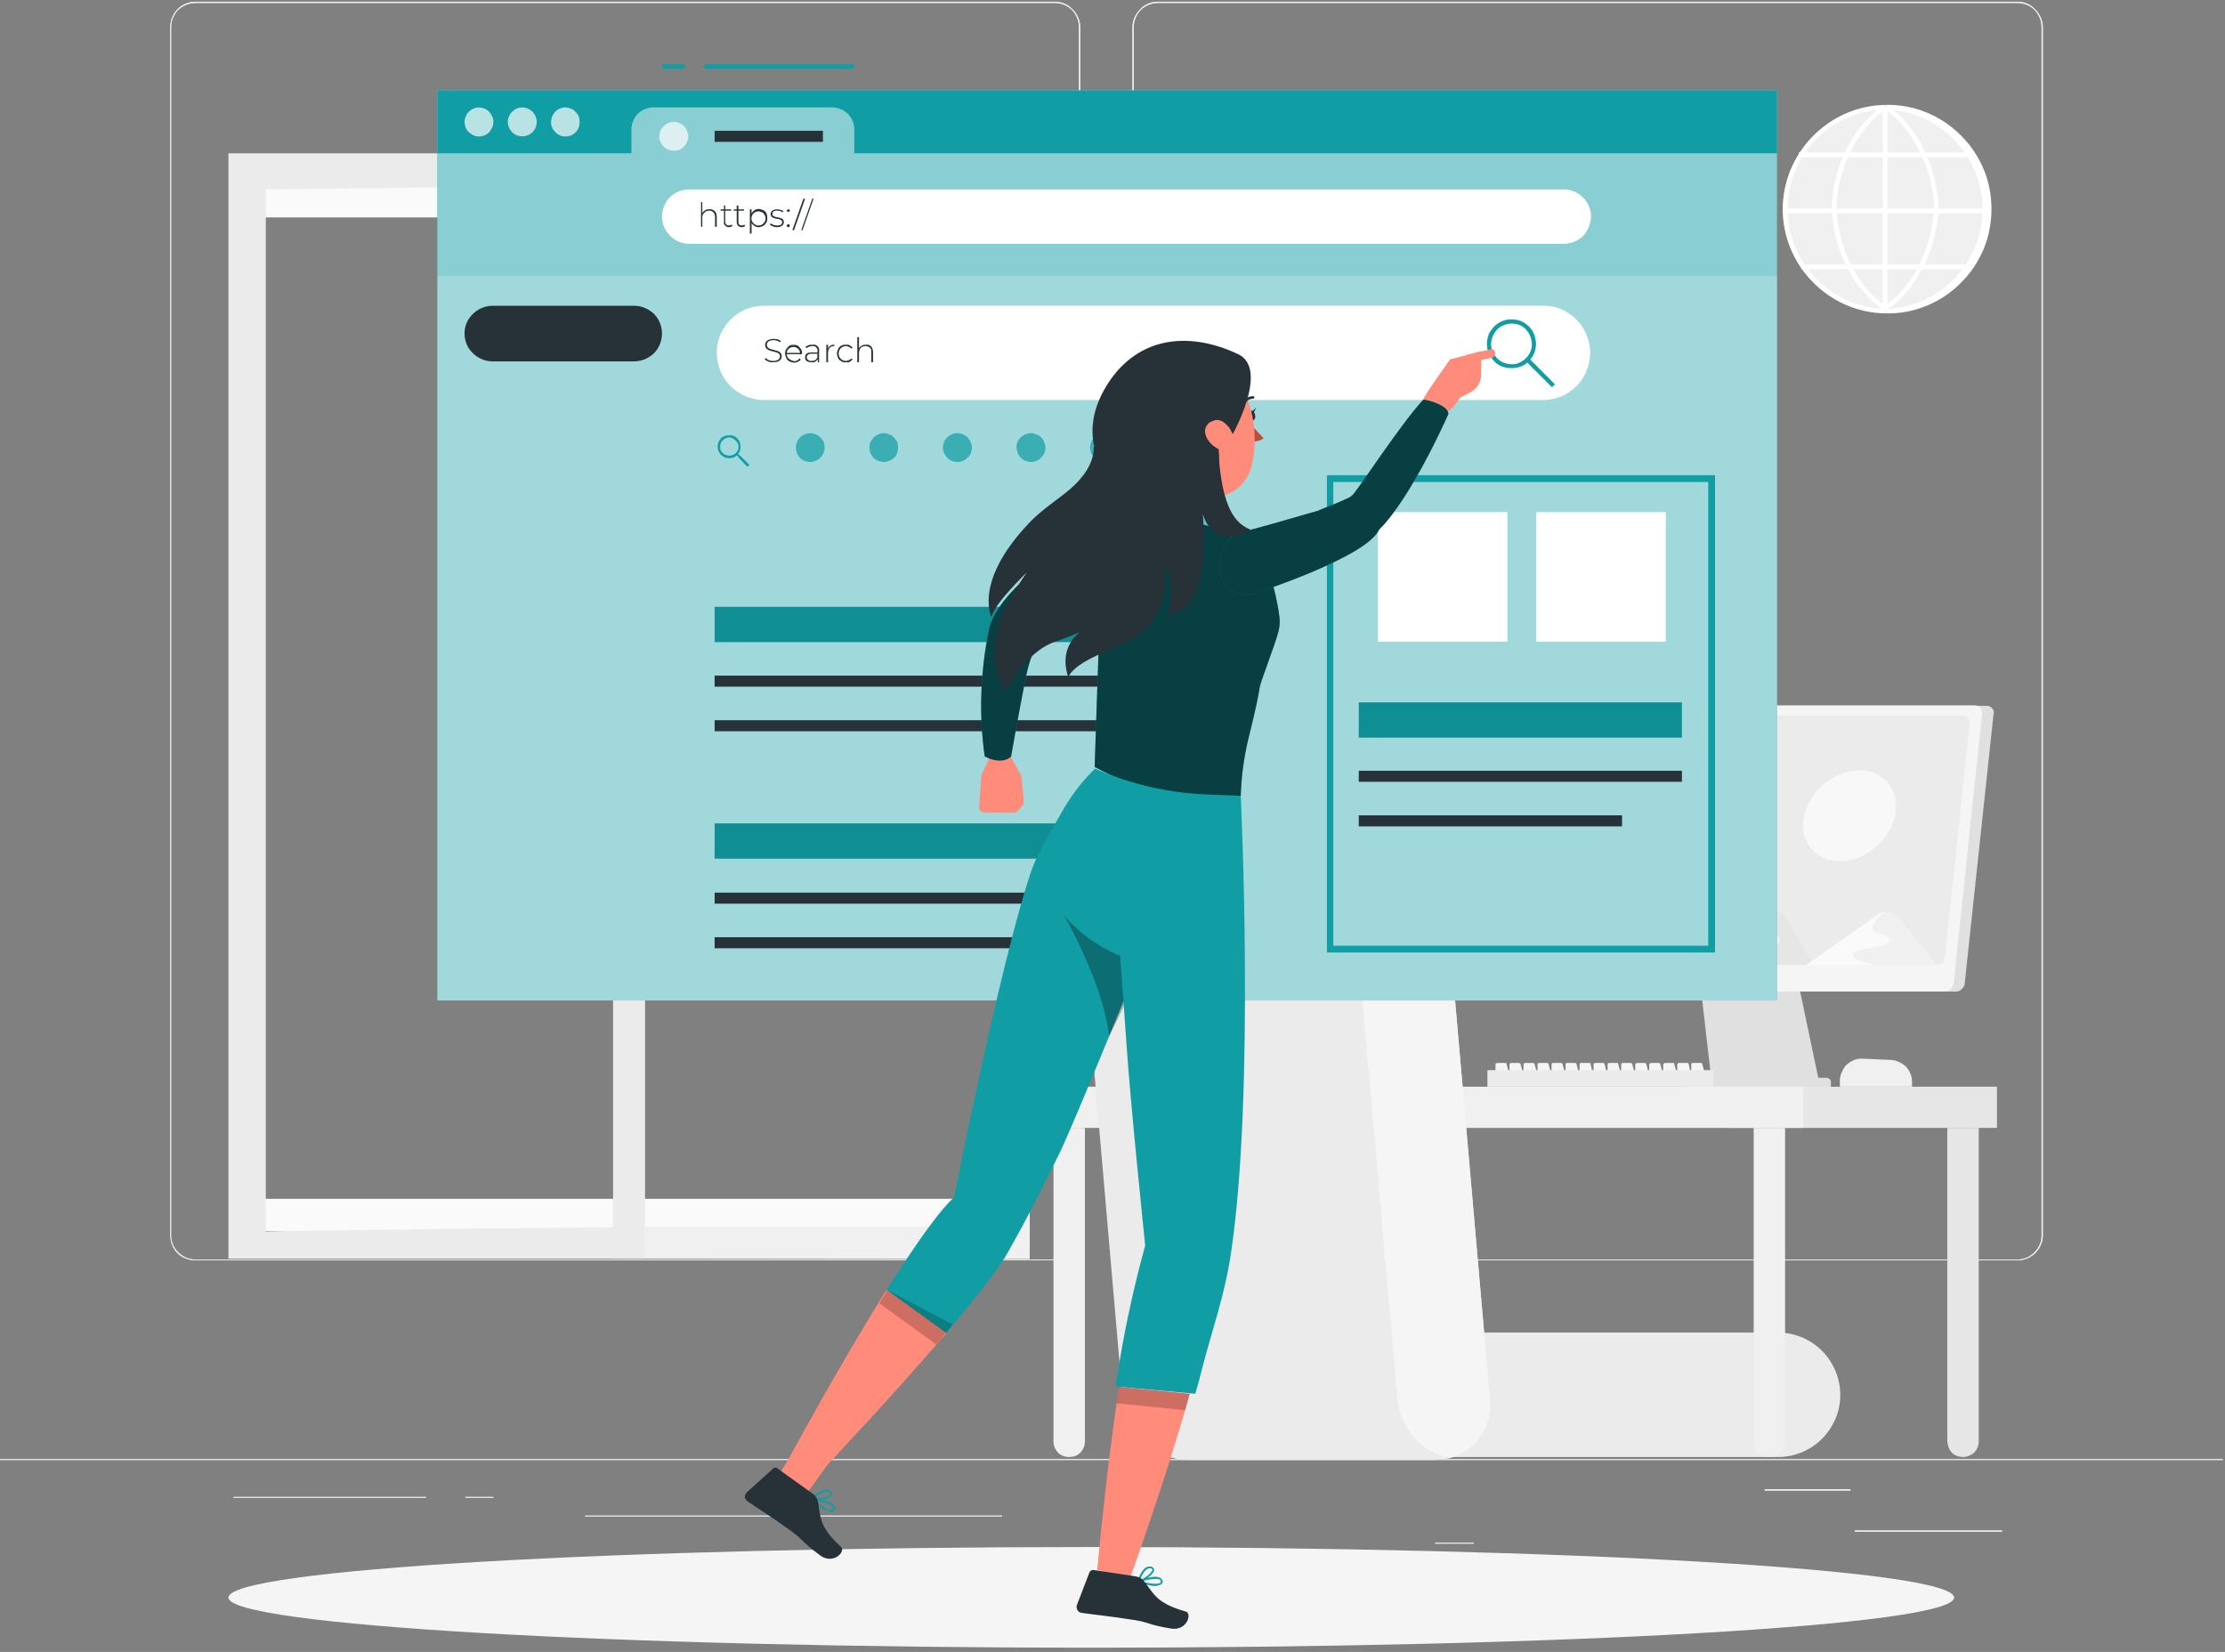 <?xml version="1.0" encoding="UTF-8"?> <svg xmlns="http://www.w3.org/2000/svg" version="1.2" viewBox="0 0 524 389" width="524" height="389"><rect x="0" y="0" width="524" height="389" fill="#808080" stroke="none"/><title>Web search-rafiki 1-svg</title><defs><clipPath id="cp1"><path d="m-0.5-56h524v524h-524z"></path></clipPath></defs><style> .s0 { fill: #ebebeb } .s1 { fill: #f0f0f0 } .s2 { fill: #ffffff } .s3 { fill: #e0e0e0 } .s4 { fill: #f5f5f5 } .s5 { fill: #e6e6e6 } .s6 { fill: #fafafa } .s7 { opacity: .8;fill: #fafafa } .s8 { fill: #119da4 } .s9 { opacity: .5;fill: #ffffff } .s10 { opacity: .7;fill: #ffffff } .s11 { opacity: .2;fill: #ffffff } .s12 { fill: #263238 } .s13 { opacity: .1;fill: #000000 } .s14 { opacity: .7;fill: #119da4 } .s15 { fill: #ff8b7b } .s16 { opacity: .3;fill: #000000 } .s17 { opacity: .2;fill: #000000 } .s18 { fill: #ba4d3c } .s19 { opacity: .6;fill: #000000 } .s20 { fill: #000000 } </style><g id="Clip-Path" clip-path="url(#cp1)"><g id="Layer"><path id="Layer" class="s0" d="m471.5 360.4h-34.7v0.3h34.7z"></path><path id="Layer" class="s0" d="m347.1 363.3h-9.1v0.2h9.1z"></path><path id="Layer" class="s0" d="m435.8 350.7h-20.2v0.3h20.2z"></path><path id="Layer" class="s0" d="m100.3 352.5h-45.3v0.2h45.3z"></path><path id="Layer" class="s0" d="m116.2 352.5h-6.6v0.2h6.6z"></path><path id="Layer" class="s0" d="m236 356.9h-98.2v0.2h98.2z"></path><path id="Layer" fill-rule="evenodd" class="s0" d="m248.4 296.8h-202.3c-1.6 0-3.2-0.6-4.3-1.7-1.1-1.1-1.7-2.7-1.7-4.3v-284.4c0-1.6 0.6-3.1 1.7-4.2 1.1-1.2 2.7-1.8 4.3-1.8h202.3c1.6 0 3.1 0.6 4.2 1.8 1.1 1.1 1.8 2.6 1.8 4.2v284.5c0 1.6-0.7 3.1-1.8 4.2-1.1 1.1-2.6 1.7-4.2 1.7zm-202.3-296.1c-1.6 0-3 0.6-4.1 1.6-1.1 1.1-1.7 2.6-1.7 4.1v284.5c0 1.5 0.6 3 1.7 4 1.1 1.1 2.5 1.7 4.1 1.7h202.3c1.5 0 3-0.6 4-1.7 1.1-1 1.7-2.5 1.7-4v-284.5c0-1.5-0.6-3-1.7-4.1-1-1-2.5-1.6-4-1.6z"></path><path id="Layer" fill-rule="evenodd" class="s0" d="m475.1 296.8h-202.4c-1.6 0-3.1-0.6-4.2-1.7-1.1-1.2-1.8-2.7-1.8-4.3v-284.4c0-1.6 0.7-3.1 1.8-4.2 1.1-1.2 2.6-1.8 4.2-1.8h202.4c1.6 0 3.1 0.6 4.2 1.8 1.1 1.1 1.8 2.6 1.8 4.2v284.5c0 1.6-0.7 3.1-1.8 4.2-1.1 1.1-2.6 1.7-4.2 1.7zm-202.4-296.1c-1.5 0-2.9 0.6-4 1.6-1.1 1.1-1.7 2.6-1.7 4.1v284.5c0 1.5 0.6 3 1.7 4 1.1 1.1 2.5 1.7 4 1.7h202.4c1.5 0 3-0.6 4-1.7 1.1-1 1.7-2.5 1.7-4v-284.5c0-1.5-0.6-3-1.7-4.1-1-1-2.5-1.6-4-1.6z"></path><path id="Layer" class="s0" d="m524 343.6h-524v0.2h524z"></path><path id="Layer" class="s0" d="m471.5 360.4h-34.7v0.3h34.7z"></path><path id="Layer" class="s0" d="m347.1 363.3h-9.1v0.2h9.1z"></path><path id="Layer" class="s0" d="m435.8 350.7h-20.2v0.3h20.2z"></path><path id="Layer" class="s0" d="m100.3 352.5h-45.3v0.2h45.3z"></path><path id="Layer" class="s0" d="m116.2 352.5h-6.6v0.2h6.6z"></path><path id="Layer" class="s0" d="m236 356.9h-98.2v0.2h98.2z"></path><path id="Layer" fill-rule="evenodd" class="s0" d="m248.4 296.8h-202.3c-1.6 0-3.2-0.6-4.3-1.7-1.1-1.1-1.7-2.7-1.7-4.3v-284.4c0-1.6 0.6-3.1 1.7-4.2 1.1-1.2 2.7-1.8 4.3-1.8h202.3c1.6 0 3.1 0.6 4.2 1.8 1.1 1.1 1.8 2.6 1.8 4.2v284.5c0 1.6-0.7 3.1-1.8 4.2-1.1 1.1-2.6 1.7-4.2 1.7zm-202.3-296.1c-1.6 0-3 0.6-4.1 1.6-1.1 1.1-1.7 2.6-1.7 4.1v284.5c0 1.5 0.6 3 1.7 4 1.1 1.1 2.5 1.7 4.1 1.7h202.3c1.5 0 3-0.6 4-1.7 1.1-1 1.7-2.5 1.7-4v-284.5c0-1.5-0.6-3-1.7-4.1-1-1-2.5-1.6-4-1.6z"></path><path id="Layer" fill-rule="evenodd" class="s0" d="m475.1 296.8h-202.4c-1.6 0-3.1-0.6-4.2-1.7-1.1-1.2-1.8-2.7-1.8-4.3v-284.4c0-1.6 0.7-3.1 1.8-4.2 1.1-1.2 2.6-1.8 4.2-1.8h202.4c1.6 0 3.1 0.6 4.2 1.8 1.1 1.1 1.8 2.6 1.8 4.2v284.5c0 1.6-0.7 3.1-1.8 4.2-1.1 1.1-2.6 1.7-4.2 1.7zm-202.4-296.1c-1.5 0-2.9 0.6-4 1.6-1.1 1.1-1.7 2.6-1.7 4.1v284.5c0 1.5 0.6 3 1.7 4 1.1 1.1 2.5 1.7 4 1.7h202.4c1.5 0 3-0.6 4-1.7 1.1-1 1.7-2.5 1.7-4v-284.5c0-1.5-0.6-3-1.7-4.1-1-1-2.5-1.6-4-1.6z"></path><path id="Layer" class="s0" d="m524 343.6h-524v0.2h524z"></path><path id="Layer" class="s1" d="m460.9 66.2c9.3-9.3 9.3-24.5 0-33.9-9.4-9.4-24.6-9.4-34 0-9.4 9.4-9.4 24.6 0 33.9 9.4 9.4 24.6 9.4 34 0z"></path><path id="Layer" class="s2" d="m444 73.8c-6.5-0.1-12.6-2.8-17.1-7.4-4.5-4.6-7-10.7-7-17.1 0-6.5 2.5-12.6 7-17.2 4.5-4.6 10.6-7.3 17.1-7.4v1.1c-6.2 0.1-12 2.6-16.3 7-4.3 4.4-6.7 10.3-6.7 16.4 0 6.2 2.4 12.1 6.7 16.4 4.3 4.4 10.1 7 16.3 7.1z"></path><path id="Layer" class="s2" d="m444 73.8v-1c6.1-0.2 11.9-2.7 16.2-7.1 4.3-4.4 6.7-10.3 6.7-16.4 0-6.2-2.4-12-6.7-16.4-4.3-4.4-10.1-7-16.2-7.1v-1.1c3.2-0.1 6.5 0.5 9.5 1.7 3 1.2 5.8 3 8.1 5.3 2.4 2.3 4.2 5 5.5 8 1.3 3 1.9 6.3 1.9 9.5 0 3.3-0.6 6.5-1.9 9.6-1.3 3-3.1 5.7-5.5 8-2.3 2.3-5.1 4.1-8.1 5.3-3 1.2-6.3 1.8-9.5 1.7z"></path><path id="Layer" class="s2" d="m456.5 49.3h-1c0-8-4.1-18.6-11.8-23.6l0.6-0.9c8 5.1 12.2 16.2 12.2 24.5z"></path><path id="Layer" class="s2" d="m444.3 73l-0.6-0.9c7.7-5 11.7-15.6 11.7-23.6h1.1c0 8.3-4.2 19.3-12.3 24.5z"></path><path id="Layer" class="s2" d="m432.5 49.3h-1.1c0-8.3 4.2-19.3 12.3-24.5l0.6 0.9c-7.8 5-11.8 15.6-11.8 23.6z"></path><path id="Layer" class="s2" d="m443.7 73c-8.1-5.2-12.3-16.2-12.3-24.5h1.1c0 8 4 18.6 11.7 23.6z"></path><path id="Layer" class="s2" d="m444.5 25.3h-1.1v48h1.1z"></path><path id="Layer" class="s2" d="m464.3 35.9h-40.7v1.1h40.7z"></path><path id="Layer" class="s2" d="m468 49.1h-48v1.1h48z"></path><path id="Layer" class="s2" d="m463.7 62.3h-39.5v1.1h39.5z"></path><path id="Layer" class="s1" d="m248.2 265.6h7.3v73.9c0 0.9-0.4 1.9-1.1 2.6-0.7 0.7-1.6 1-2.6 1-0.9 0-1.9-0.3-2.6-1-0.7-0.7-1.1-1.7-1.1-2.6v-73.9z"></path><path id="Layer" class="s1" d="m450.3 255.9h-17v-1.5q0-1 0.5-2 0.4-1 1.1-1.7 0.8-0.7 1.8-1.1 1-0.4 2.1-0.3l6.6 0.3c1.3 0.1 2.5 0.7 3.5 1.6 0.9 1 1.4 2.3 1.4 3.6z"></path><path id="Layer" class="s3" d="m421.3 220.9c0-0.6-0.3-1.2-0.8-1.6-0.4-0.5-1-0.7-1.7-0.7h-17.1c-0.6 0-1.2 0.2-1.7 0.7-0.5 0.4-0.7 1-0.8 1.6l4.1 35.7h25.5z"></path><path id="Layer" class="s3" d="m467.8 166.2h-6.4l-7.1 67.3h6.3c0.6 0 1.1-0.2 1.4-0.6 0.4-0.3 0.7-0.8 0.7-1.3l6.8-63.5q0.1-0.4 0-0.8-0.2-0.3-0.4-0.6-0.3-0.3-0.6-0.4-0.3-0.1-0.7-0.1z"></path><path id="Layer" class="s4" d="m457.9 233.5h-95.5q-0.3 0-0.7-0.2-0.3-0.1-0.6-0.4-0.2-0.3-0.3-0.6-0.1-0.4-0.1-0.7l6.8-63.5c0-0.6 0.3-1 0.7-1.4 0.3-0.3 0.8-0.5 1.4-0.6h95.5q0.4 0 0.7 0.2 0.3 0.1 0.6 0.4 0.2 0.3 0.3 0.6 0.1 0.4 0.1 0.8l-6.7 63.5c-0.1 0.5-0.3 1-0.7 1.3-0.4 0.4-0.9 0.6-1.5 0.6z"></path><path id="Layer" class="s0" d="m456.2 227.2h-90.1q-0.3 0-0.6-0.1-0.3-0.1-0.5-0.3-0.3-0.3-0.4-0.6-0.1-0.3 0-0.6l5.9-55.4c0-0.5 0.3-0.9 0.6-1.2 0.3-0.3 0.8-0.5 1.2-0.5h90.1q0.3 0 0.6 0.1 0.3 0.2 0.5 0.4 0.2 0.2 0.3 0.6 0.1 0.3 0.1 0.6l-5.9 55.4c-0.1 0.4-0.3 0.8-0.6 1.2-0.3 0.3-0.8 0.4-1.2 0.4z"></path><path id="Layer" class="s3" d="m430.2 253.8h-32.2c-0.5 0-1 0.5-1 1v0.8c0 0.5 0.5 1 1 1h32.2c0.5 0 1-0.5 1-1v-0.8c0-0.5-0.5-1-1-1z"></path><path id="Layer" class="s5" d="m365.8 227.2l26.8-23.2c2.5-2.2 5.7-2.2 7.2 0l15.5 23.2z"></path><path id="Layer" class="s4" d="m392.5 204l-26.7 23.2h25.6c-2.5-1.2-8.5-1.9-7.8-4.9 0.9-3.9 12.8-2.5 13.7-6.2 0.9-3.6-7.6-2.5-6.5-6.9 0.5-2.3 2.7-4.9 4.7-6.8-1.1 0.3-2.1 0.8-3 1.6z"></path><path id="Layer" class="s5" d="m405.1 227.2l11.9-11.7c1.1-1.1 2.6-1.1 3.2 0l6.9 11.7z"></path><path id="Layer" class="s4" d="m417 215.5l-11.9 11.7h11.4c-1.1-0.6-3.8-1-3.5-2.5 0.4-1.9 5.7-1.2 6.1-3.1 0.4-1.9-3.4-1.3-2.9-3.5 0.4-1.3 1.1-2.4 2.1-3.4q-0.8 0.2-1.3 0.8z"></path><path id="Layer" class="s1" d="m425.4 227.2l16.7-11.7c1.5-1.1 3.6-1.1 4.5 0l9.6 11.7z"></path><path id="Layer" class="s6" d="m442.1 215.5l-16.7 11.7h16c-1.6-0.6-5.4-1-4.9-2.5 0.6-1.9 8-1.2 8.5-3.1 0.6-1.9-4.7-1.3-4-3.5 0.6-1.4 1.6-2.5 2.9-3.4q-1 0.2-1.8 0.8z"></path><path id="Layer" class="s1" d="m446.3 192.1c-1.3 5.9-7.1 10.7-13 10.7-5.9 0-9.7-4.8-8.4-10.7 1.3-5.9 7.1-10.7 13-10.7 5.9 0 9.6 4.8 8.4 10.7z"></path><path id="Layer" class="s7" d="m446.3 192.1c-1.3 5.9-7.1 10.7-13 10.7-5.9 0-9.7-4.8-8.4-10.7 1.3-5.9 7.1-10.7 13-10.7 5.9 0 9.6 4.8 8.4 10.7z"></path><path id="Layer" class="s4" d="m355.1 253.7h-2.4q-0.2 0-0.4-0.2-0.1-0.1-0.1-0.3v-2.5q0-0.2 0.1-0.3 0.2-0.1 0.4-0.1h1.7q0.1 0 0.3 0 0.1 0.1 0.1 0.3l0.7 2.5q0 0.1 0 0.2 0 0.1-0.1 0.2 0 0.1-0.1 0.1-0.1 0.1-0.2 0.1z"></path><path id="Layer" class="s4" d="m358.3 253.7h-2.3q-0.2 0-0.4-0.2-0.1-0.1-0.1-0.3v-2.5q0-0.2 0.1-0.3 0.2-0.1 0.4-0.1h1.7q0.1 0 0.2 0.1 0.2 0 0.2 0.2l0.7 2.5q0 0.1 0 0.2 0 0.1-0.1 0.2-0.1 0.1-0.2 0.1 0 0.1-0.2 0.1z"></path><path id="Layer" class="s4" d="m361.6 253.7h-2.3q-0.2 0-0.4-0.2-0.1-0.1-0.1-0.3v-2.5q0-0.2 0.1-0.3 0.2-0.1 0.4-0.1h1.7q0.1 0 0.2 0.1 0.2 0 0.2 0.2l0.7 2.5q0 0.1 0 0.2 0 0.1-0.1 0.2-0.1 0.1-0.2 0.1-0.1 0.1-0.2 0.1z"></path><path id="Layer" class="s4" d="m364.9 253.7h-2.4q-0.1 0-0.3-0.2-0.1-0.1-0.1-0.3v-2.5q0-0.2 0.1-0.3 0.2-0.1 0.3-0.1h1.8q0.1 0 0.2 0 0.2 0.1 0.2 0.3l0.7 2.5q0 0.1 0 0.2 0 0.1-0.1 0.2-0.1 0.1-0.2 0.1-0.1 0.1-0.2 0.1z"></path><path id="Layer" class="s4" d="m368.2 253.7h-2.4q-0.2 0-0.3-0.2-0.1-0.1-0.1-0.3v-2.5q0-0.2 0.1-0.3 0.2-0.1 0.3-0.1h1.7q0.2 0 0.3 0 0.1 0.1 0.2 0.3l0.7 2.5q0 0.1 0 0.2-0.1 0.1-0.1 0.2-0.1 0.1-0.2 0.1-0.1 0.1-0.2 0.1z"></path><path id="Layer" class="s4" d="m371.5 253.7h-2.4q-0.2 0-0.3-0.2-0.1-0.1-0.1-0.3v-2.5q0-0.2 0.1-0.3 0.1-0.1 0.3-0.1h1.7q0.2 0 0.3 0 0.1 0.1 0.2 0.3l0.6 2.5q0.1 0.1 0.1 0.2-0.1 0.1-0.1 0.2-0.1 0.1-0.2 0.1-0.1 0.1-0.2 0.1z"></path><path id="Layer" class="s4" d="m374.8 253.7h-2.4q-0.2 0-0.3-0.2-0.1-0.1-0.1-0.3v-2.5q0-0.2 0.1-0.3 0.1-0.1 0.3-0.1h1.8q0.1 0 0.2 0 0.2 0.1 0.2 0.3l0.6 2.6q0 0.1 0 0.1 0 0.1-0.1 0.2 0 0.1-0.1 0.1-0.1 0.1-0.2 0.1z"></path><path id="Layer" class="s4" d="m378.1 253.7h-2.4q-0.2 0-0.3-0.2-0.1-0.1-0.1-0.3v-2.5q0-0.2 0.1-0.3 0.1-0.1 0.3-0.1h1.7q0.2 0 0.3 0 0.1 0.1 0.2 0.3l0.6 2.5q0.1 0.1 0 0.2 0 0.1 0 0.2-0.1 0.1-0.2 0.1-0.1 0.1-0.2 0.1z"></path><path id="Layer" class="s4" d="m381.4 253.7h-2.4q-0.2 0-0.3-0.2-0.1-0.1-0.1-0.3v-2.5q0-0.2 0.1-0.3 0.1-0.1 0.3-0.1h1.7q0.2 0 0.3 0 0.1 0.1 0.1 0.3l0.7 2.5q0 0.1 0 0.2 0 0.1 0 0.2-0.1 0.1-0.2 0.1-0.1 0.1-0.2 0.1z"></path><path id="Layer" class="s4" d="m384.6 253.7h-2.4q-0.1 0-0.3-0.2-0.1-0.1-0.1-0.3v-2.5q0-0.2 0.1-0.3 0.2-0.1 0.3-0.1h1.8q0.1 0 0.2 0.1 0.2 0 0.2 0.2l0.7 2.5q0 0.1 0 0.2 0 0.1-0.1 0.2-0.1 0.1-0.2 0.1-0.1 0.1-0.2 0.1z"></path><path id="Layer" class="s4" d="m388 253.7h-2.4q-0.2 0-0.3-0.2-0.2-0.1-0.2-0.3v-2.5q0-0.2 0.2-0.3 0.1-0.1 0.3-0.1h1.7q0.2 0 0.3 0.1 0.1 0 0.1 0.2l0.7 2.5q0 0.1 0 0.2 0 0.1-0.1 0.2 0 0.1-0.1 0.1-0.1 0.1-0.2 0.1z"></path><path id="Layer" class="s4" d="m391.3 253.7h-2.4q-0.2 0-0.3-0.2-0.2-0.1-0.2-0.3v-2.5q0-0.2 0.2-0.3 0.1-0.1 0.3-0.1h1.7q0.1 0 0.3 0.1 0.1 0 0.1 0.2l0.7 2.5q0 0.1 0 0.2 0 0.1-0.1 0.2 0 0.1-0.1 0.1-0.1 0.1-0.2 0.1z"></path><path id="Layer" class="s4" d="m394.6 253.7h-2.4q-0.2 0-0.4-0.2-0.1-0.1-0.1-0.3v-2.5q0-0.2 0.2-0.3 0.1-0.1 0.3-0.1h1.7q0.1 0 0.3 0 0.1 0.1 0.1 0.3l0.7 2.5q0 0.1 0 0.2 0 0.1-0.1 0.2-0.1 0.1-0.1 0.1-0.1 0.1-0.2 0.1z"></path><path id="Layer" class="s4" d="m397.8 253.7h-2.3q-0.2 0-0.4-0.2-0.1-0.1-0.1-0.3v-2.5q0-0.2 0.1-0.3 0.2-0.1 0.4-0.1h1.7q0.2 0 0.3 0 0.1 0.1 0.2 0.3l0.6 2.6q0 0.1 0 0.1-0.1 0.1-0.1 0.2-0.1 0.1-0.2 0.1-0.1 0.1-0.2 0.1z"></path><path id="Layer" class="s4" d="m401.1 253.7h-2.3q-0.2 0-0.4-0.2-0.1-0.1-0.1-0.3v-2.5q0-0.1 0-0.2 0.1 0 0.1-0.1 0.1-0.1 0.2-0.1 0.1 0 0.2 0h1.7q0.1 0 0.2 0 0.2 0.1 0.2 0.3l0.7 2.5q0 0.1 0 0.2 0 0.1-0.1 0.2-0.1 0.1-0.2 0.1-0.1 0.1-0.2 0.1z"></path><path id="Layer" class="s0" d="m403.5 252h-53.2v3.9h53.2z"></path><path id="Layer" class="s5" d="m470.3 255.9h-63.8v9.7h63.8z"></path><path id="Layer" class="s5" d="m288 265.6h7.3v73.9c0 0.9-0.4 1.9-1.1 2.6-0.7 0.7-1.6 1-2.6 1-0.9 0-1.9-0.3-2.6-1-0.7-0.7-1-1.7-1-2.6v-73.9z"></path><path id="Layer" class="s5" d="m462.3 343.1c-0.9 0-1.9-0.3-2.6-1-0.7-0.7-1-1.7-1.1-2.6v-73.9h7.4v73.9c0 0.9-0.4 1.9-1.1 2.6-0.7 0.6-1.6 1-2.6 1z"></path><path id="Layer" class="s1" d="m424.7 255.9h-180.8v9.7h180.8z"></path><path id="Layer" class="s0" d="m418.7 343.1h-95.1c-3.9 0-7.7-1.5-10.4-4.3-2.8-2.7-4.3-6.4-4.3-10.3 0-3.9 1.5-7.7 4.3-10.4 2.7-2.8 6.5-4.3 10.4-4.3h95.1c3.9 0 7.6 1.5 10.4 4.3 2.7 2.7 4.3 6.5 4.3 10.4 0 3.9-1.6 7.6-4.3 10.3-2.8 2.8-6.5 4.3-10.4 4.3z"></path><path id="Layer" class="s1" d="m413 265.6h7.4v73.9c0 0.9-0.4 1.9-1.1 2.6-0.7 0.7-1.6 1-2.6 1-1 0-1.9-0.3-2.6-1-0.7-0.7-1.1-1.7-1.1-2.6v-73.9z"></path><path id="Layer" class="s0" d="m341.2 343.4q-1.7 0.4-3.4 0.4h-57.8c-3.9 0-7.6-1.5-10.5-4.2-2.9-2.6-4.7-6.2-5.1-10.1l-10.4-119.9c-0.2-1.8-0.1-3.6 0.5-5.4 0.6-1.7 1.5-3.3 2.8-4.7 1.2-1.3 2.7-2.4 4.4-3.1 1.7-0.7 3.5-1.1 5.3-1.1h57.8q1.8 0 3.5 0.4c3.2 0.8 6.1 2.6 8.2 5.1 2.2 2.5 3.6 5.6 3.9 8.8l10.5 119.9c0.3 3.1-0.5 6.2-2.3 8.8-1.7 2.5-4.4 4.4-7.4 5.1z"></path><path id="Layer" class="s4" d="m341.2 343.4c-3.2-0.8-6.1-2.5-8.3-5-2.1-2.5-3.5-5.6-3.8-8.9l-10.5-119.9c-0.3-3.1 0.5-6.2 2.2-8.7 1.8-2.6 4.5-4.4 7.5-5.2 3.2 0.8 6.1 2.6 8.3 5.1 2.2 2.5 3.5 5.6 3.8 8.8l10.5 119.9c0.4 3.1-0.4 6.2-2.2 8.8-1.8 2.6-4.5 4.4-7.5 5.1z"></path><path id="Layer" class="s6" d="m237.9 43.6h-90.5v7.6h90.5z"></path><path id="Layer" class="s6" d="m242.1 282.3h-90.5v7.6h90.5z"></path><path id="Layer" fill-rule="evenodd" class="s1" d="m144.4 296.4v-260.3h98.1v260.4m-98.1-245.3v155.8q2.9-1.8 5.9-3.3l1.3-0.6c0 0.2 0 0.6 0 0.7q0 0.3 0 0.5 0 0 0 0.1c0 0.1 0 0.3 0.1 0.4 0 0.1 0 0.3 0.1 0.4v-154zm7.4-7.7v245.4h83.2v-245.4zm-7.5 7.7v155.8q2.9-1.9 5.9-3.3l1.3-0.6c0 0.1 0 0.5 0 0.7q0 0.2 0 0.4 0 0.1 0 0.1c0 0.2 0 0.3 0.1 0.5 0 0.1 0 0.2 0.1 0.4v-154.1z"></path><path id="Layer" class="s6" d="m148.2 43.6h-90.6v7.6h90.6z"></path><path id="Layer" class="s6" d="m145 282.3h-90.5v7.6h90.5z"></path><path id="Layer" fill-rule="evenodd" class="s0" d="m151.9 36.1v260.3h-98.1v-260.3zm-85.9 253.8l45.8-0.6h0.9l31.6-0.3h0.1v-245.4h-0.1l-81.7 1v245.4z"></path><path id="Layer" class="s4" d="m257 388c112.2 0 203.2-5.3 203.2-11.8 0-6.6-91-11.9-203.2-11.9-112.3 0-203.2 5.3-203.2 11.9 0 6.5 90.9 11.8 203.2 11.8z"></path><path id="Layer" class="s8" d="m418.5 21.3h-315.5v214.3h315.5z"></path><path id="Layer" class="s9" d="m418.5 21.3h-315.5v214.3h315.5z"></path><path id="Layer" class="s8" d="m103 21.3v14.8h45.7v-5.7q0-1 0.4-1.9 0.4-1 1.1-1.7 0.7-0.7 1.7-1.1 0.9-0.4 1.9-0.4h42.3c1.3 0 2.6 0.6 3.6 1.5 0.9 1 1.5 2.3 1.5 3.6v5.7h217.3v-14.8z"></path><path id="Layer" class="s10" d="m116.2 28.7c0 0.7-0.2 1.3-0.6 1.9-0.3 0.6-0.9 1-1.5 1.3-0.6 0.2-1.3 0.3-1.9 0.2-0.7-0.2-1.3-0.5-1.8-1-0.5-0.4-0.8-1-0.9-1.7-0.2-0.7-0.1-1.3 0.2-2 0.2-0.6 0.7-1.1 1.2-1.5 0.6-0.4 1.2-0.6 1.9-0.6 0.9 0 1.8 0.4 2.4 1 0.6 0.7 1 1.5 1 2.4z"></path><path id="Layer" class="s10" d="m123 32.1c1.9 0 3.4-1.5 3.4-3.4 0-1.8-1.5-3.4-3.4-3.4-1.9 0-3.4 1.6-3.4 3.4 0 1.9 1.5 3.4 3.4 3.4z"></path><path id="Layer" class="s10" d="m136.5 28.7c0 0.7-0.1 1.3-0.5 1.9-0.4 0.6-0.9 1-1.5 1.3-0.7 0.2-1.3 0.3-2 0.2-0.7-0.2-1.3-0.5-1.7-1-0.5-0.4-0.8-1-1-1.7-0.1-0.6 0-1.3 0.2-1.9 0.3-0.7 0.7-1.2 1.2-1.6 0.6-0.4 1.2-0.6 1.9-0.6q0.7 0 1.3 0.3 0.7 0.2 1.1 0.7 0.5 0.5 0.8 1.1 0.2 0.6 0.2 1.3z"></path><path id="Layer" class="s10" d="m162.1 32.1c0 0.7-0.2 1.3-0.6 1.9-0.4 0.6-0.9 1-1.5 1.3-0.7 0.2-1.3 0.3-2 0.1-0.7-0.1-1.3-0.4-1.7-0.9-0.5-0.5-0.8-1.1-1-1.7-0.1-0.7 0-1.4 0.2-2 0.3-0.6 0.7-1.1 1.3-1.5 0.5-0.4 1.2-0.6 1.9-0.6q0.6 0 1.3 0.3 0.6 0.2 1.1 0.7 0.4 0.5 0.7 1.1 0.3 0.6 0.3 1.3z"></path><path id="Layer" class="s11" d="m418.5 65h-315.5v170.6h315.5z"></path><path id="Layer" class="s8" d="m200.7 15.1h-34.3c-0.8 0-0.9 1.1-0.1 1.1h34.3c0.8 0 0.9-1.1 0.1-1.1z"></path><path id="Layer" class="s8" d="m160.8 15.1h-4.3c-0.7 0-0.8 1.1-0.1 1.1h4.3c0.8 0 0.9-1.1 0.1-1.1z"></path><path id="Layer" class="s2" d="m368.3 57.4h-206c-1.7 0-3.4-0.7-4.5-1.9-1.2-1.2-1.9-2.8-1.9-4.5q0-1.3 0.5-2.4 0.4-1.2 1.3-2.1 0.9-0.9 2.1-1.4 1.2-0.5 2.5-0.5h206c1.7 0 3.3 0.7 4.5 1.9 1.2 1.2 1.9 2.8 1.9 4.5q0 1.2-0.5 2.4-0.5 1.2-1.3 2.1-0.9 0.9-2.1 1.4-1.2 0.5-2.5 0.5z"></path><path id="Layer" class="s12" d="m149.3 85.1h-33.3c-1.7 0-3.4-0.7-4.6-1.9-1.3-1.2-2-2.9-2-4.7 0-1.7 0.7-3.4 2-4.6 1.2-1.2 2.9-1.9 4.6-1.9h33.3c1.8 0 3.4 0.7 4.7 1.9 1.2 1.2 1.9 2.9 1.9 4.6 0 1.8-0.7 3.5-1.9 4.7-1.3 1.2-2.9 1.9-4.7 1.9z"></path><path id="Layer" class="s2" d="m363.3 94.2h-183.4c-2.9 0-5.7-1.2-7.8-3.2-2.1-2.1-3.3-5-3.3-7.9 0-3 1.2-5.8 3.3-7.9 2.1-2.1 4.9-3.2 7.8-3.2h183.4c1.5 0 3 0.2 4.3 0.8 1.4 0.6 2.6 1.4 3.6 2.4 1.1 1.1 1.9 2.3 2.4 3.6 0.6 1.4 0.9 2.8 0.9 4.3 0 1.5-0.3 2.9-0.9 4.3-0.5 1.3-1.3 2.5-2.4 3.6-1 1-2.2 1.8-3.6 2.4-1.3 0.5-2.8 0.8-4.3 0.8z"></path><path id="Layer" class="s2" d="m392.3 120.6h-30.5v30.5h30.5z"></path><path id="Layer" class="s2" d="m355 120.6h-30.5v30.5h30.5z"></path><path id="Layer" class="s8" d="m263.5 142.9h-95.2v8.3h95.2z"></path><path id="Layer" class="s13" d="m263.5 142.9h-95.2v8.3h95.2z"></path><path id="Layer" class="s8" d="m396.1 165.4h-76.1v8.3h76.1z"></path><path id="Layer" class="s13" d="m396.1 165.4h-76.1v8.3h76.1z"></path><path id="Layer" class="s12" d="m292.2 159.1h-123.9v2.6h123.9z"></path><path id="Layer" class="s12" d="m193.8 30.8h-25.5v2.6h25.5z"></path><path id="Layer" class="s12" d="m272.8 169.6h-104.5v2.6h104.5z"></path><path id="Layer" class="s8" d="m263.5 193.9h-95.2v8.3h95.2z"></path><path id="Layer" class="s13" d="m263.5 193.9h-95.2v8.3h95.2z"></path><path id="Layer" class="s12" d="m292.2 210.2h-123.9v2.6h123.9z"></path><path id="Layer" class="s12" d="m272.8 220.7h-104.5v2.6h104.5z"></path><path id="Layer" class="s12" d="m396.1 181.5h-76.1v2.6h76.1z"></path><path id="Layer" class="s12" d="m382 192h-62v2.6h62z"></path><path id="Layer" fill-rule="evenodd" class="s8" d="m403.9 224.3h-91.4v-112.4h91.4zm-89.9-1.6h88.3v-109.2h-88.3z"></path><path id="Layer" fill-rule="evenodd" class="s8" d="m356 86.7c-1 0-1.9-0.2-2.8-0.6-0.8-0.5-1.5-1.1-2-1.9-0.6-0.8-0.9-1.7-1-2.7-0.1-0.9 0.1-1.9 0.4-2.8 0.4-0.8 1-1.6 1.7-2.2 0.7-0.6 1.6-1 2.5-1.2 1-0.2 1.9-0.1 2.8 0.1 1 0.3 1.8 0.8 2.5 1.5 0.8 0.8 1.3 1.8 1.5 2.9 0.3 1.2 0.1 2.3-0.3 3.4-0.4 1-1.2 1.9-2.1 2.6-1 0.6-2.1 0.9-3.2 0.9zm0-10.5c-1.1 0-2.2 0.4-3.1 1.1-0.8 0.7-1.4 1.7-1.6 2.7-0.3 1.1-0.1 2.3 0.4 3.2 0.6 1 1.4 1.8 2.4 2.2 1.1 0.4 2.2 0.5 3.3 0.2 1-0.4 1.9-1 2.6-2 0.6-0.9 0.9-2 0.7-3.1-0.1-1.1-0.6-2.1-1.3-2.9q-0.7-0.7-1.6-1.1-0.9-0.3-1.8-0.3z"></path><path id="Layer" class="s8" d="m361.5 85.8l-0.7 0.7 4.7 4.7 0.7-0.7z"></path><path id="Layer" class="s8" d="m360.2 84.5l-0.7 0.7 1.8 1.8 0.7-0.7z"></path><path id="Layer" fill-rule="evenodd" class="s8" d="m171.7 107.9q-0.5 0-1-0.2-0.5-0.2-0.9-0.6c-0.5-0.5-0.8-1.2-0.8-1.9 0-0.8 0.3-1.4 0.8-2 0.5-0.5 1.2-0.7 1.9-0.7 0.7-0.1 1.4 0.2 1.9 0.7 0.6 0.6 0.8 1.2 0.8 2 0 0.7-0.2 1.4-0.8 1.9q-0.3 0.4-0.8 0.6-0.5 0.2-1.1 0.2zm0-4.9q-0.4 0-0.8 0.2-0.4 0.2-0.7 0.5-0.3 0.3-0.5 0.7-0.1 0.3-0.1 0.8 0 0.4 0.1 0.8 0.2 0.4 0.5 0.7 0.3 0.3 0.7 0.4 0.4 0.2 0.8 0.2 0.7 0 1.2-0.3 0.6-0.4 0.9-1 0.2-0.6 0.1-1.2-0.2-0.7-0.7-1.1-0.3-0.3-0.7-0.5-0.3-0.2-0.8-0.2z"></path><path id="Layer" class="s8" d="m174.3 107.3l-0.4 0.4 2.1 2.2 0.5-0.4z"></path><path id="Layer" class="s8" d="m173.7 106.8l-0.3 0.3 0.8 0.8 0.3-0.3z"></path><path id="Layer" class="s12" d="m180.1 84.6l0.2-0.3c0.5 0.5 1.1 0.7 1.8 0.7 1.1 0 1.6-0.5 1.6-1.1 0-1.6-3.5-0.6-3.5-2.7 0-0.7 0.6-1.4 2-1.4 0.6 0 1.2 0.1 1.7 0.5l-0.2 0.3c-0.4-0.3-1-0.5-1.5-0.5-1.1 0-1.6 0.5-1.6 1.1 0 1.7 3.5 0.7 3.5 2.7 0 0.8-0.6 1.4-2 1.4-0.7 0.1-1.5-0.2-2-0.7z"></path><path id="Layer" fill-rule="evenodd" class="s12" d="m188.8 83.4h-3.5q0 0.5 0.3 0.9 0.4 0.4 0.9 0.6 0.5 0.2 1 0.1 0.5-0.2 0.8-0.6l0.3 0.3q-0.3 0.3-0.7 0.5-0.4 0.2-0.9 0.2-0.4 0-0.8-0.2-0.4-0.1-0.7-0.4-0.3-0.3-0.4-0.7-0.2-0.4-0.2-0.8 0-0.4 0.1-0.8 0.2-0.4 0.5-0.7 0.2-0.3 0.6-0.5 0.4-0.1 0.8-0.1 0.4 0 0.8 0.1 0.4 0.2 0.6 0.5 0.3 0.3 0.5 0.7 0.1 0.4 0.1 0.8c0 0-0.1 0-0.1 0.1zm-3.5-0.3h3.1c0-0.4-0.2-0.8-0.5-1-0.3-0.3-0.7-0.4-1-0.4-0.4 0-0.8 0.1-1.1 0.4-0.3 0.2-0.5 0.6-0.5 1z"></path><path id="Layer" fill-rule="evenodd" class="s12" d="m192.9 82.7v2.6h-0.3v-0.7q-0.3 0.4-0.7 0.6-0.4 0.2-0.8 0.1c-1 0-1.5-0.4-1.5-1.1 0-0.8 0.4-1.2 1.5-1.2h1.4v-0.3q0.1-0.3 0-0.5-0.1-0.2-0.3-0.4-0.2-0.2-0.4-0.3-0.2 0-0.5 0c-0.5 0-1 0.2-1.4 0.5l-0.2-0.3c0.5-0.4 1-0.6 1.6-0.5q0.4-0.1 0.7 0 0.3 0.1 0.5 0.3 0.3 0.3 0.4 0.6 0.1 0.3 0 0.6zm-0.4 1.4v-0.8h-1.4c-0.8 0-1.1 0.4-1.1 0.8 0 0.5 0.4 0.9 1.1 0.9q0.5 0 0.9-0.2 0.4-0.3 0.5-0.7z"></path><path id="Layer" class="s12" d="m196.5 81.2v0.3h-0.1c-0.9 0-1.4 0.6-1.4 1.7v2.1h-0.4v-4.1h0.4v0.9q0.2-0.5 0.6-0.7 0.4-0.3 0.9-0.2z"></path><path id="Layer" class="s12" d="m197.1 83.2q0-0.4 0.2-0.8 0.1-0.4 0.4-0.7 0.3-0.3 0.7-0.4 0.4-0.2 0.8-0.1 0.5-0.1 0.9 0.1 0.4 0.2 0.7 0.6l-0.3 0.2q-0.2-0.3-0.6-0.4-0.3-0.2-0.7-0.2c-0.4 0-0.9 0.2-1.2 0.5-0.3 0.3-0.5 0.8-0.5 1.2 0 0.5 0.2 1 0.5 1.3 0.3 0.3 0.8 0.5 1.2 0.5q0.4 0 0.7-0.2 0.4-0.1 0.6-0.4l0.3 0.2q-0.3 0.4-0.7 0.6-0.4 0.2-0.9 0.1-0.4 0.1-0.8-0.1-0.4-0.2-0.7-0.4-0.3-0.3-0.4-0.7-0.2-0.4-0.2-0.9z"></path><path id="Layer" class="s12" d="m205.6 82.9v2.4h-0.4v-2.4q0-0.2 0-0.5-0.1-0.3-0.3-0.5-0.2-0.2-0.5-0.3-0.3-0.1-0.5-0.1-0.4 0-0.7 0.1-0.3 0.1-0.5 0.3-0.2 0.3-0.3 0.6-0.1 0.3-0.1 0.6v2.2h-0.4v-5.9h0.4v2.6q0.2-0.4 0.7-0.6 0.4-0.3 0.9-0.2 0.4-0.1 0.7 0 0.3 0.2 0.6 0.4 0.2 0.3 0.3 0.6 0.1 0.4 0.1 0.7z"></path><path id="Layer" class="s12" d="m168.8 51v2.4h-0.4v-2.4q0-0.2-0.1-0.5-0.1-0.3-0.3-0.5-0.2-0.2-0.4-0.3-0.3-0.1-0.6-0.1-0.3 0-0.6 0.1-0.3 0.1-0.5 0.4-0.3 0.2-0.4 0.5-0.1 0.3-0.1 0.6v2.2h-0.3v-5.8h0.3v2.6q0.3-0.5 0.7-0.7 0.5-0.3 1-0.2 0.3-0.1 0.7 0.1 0.3 0.1 0.5 0.3 0.3 0.3 0.4 0.6 0.1 0.4 0.1 0.7z"></path><path id="Layer" class="s12" d="m172.5 53.2c-0.3 0.2-0.6 0.3-0.9 0.3q-0.2 0-0.4-0.1-0.3-0.1-0.4-0.3-0.2-0.1-0.3-0.3 0-0.2 0-0.5v-2.7h-0.8v-0.3h0.8v-0.9h0.3v0.9h1.4v0.3h-1.4v2.7q0.1 0.8 0.8 0.8 0.4 0 0.7-0.2z"></path><path id="Layer" class="s12" d="m175.5 53.2q-0.4 0.3-0.8 0.3-0.3 0-0.5-0.1-0.2-0.1-0.4-0.2-0.1-0.2-0.2-0.4-0.1-0.2-0.1-0.5v-2.7h-0.7v-0.3h0.7v-0.9h0.4v0.9h1.3v0.3h-1.3v2.7q0 0.8 0.8 0.8 0.3 0 0.6-0.2z"></path><path id="Layer" fill-rule="evenodd" class="s12" d="m180.7 51.4q0 0.4-0.1 0.8-0.2 0.4-0.5 0.7-0.2 0.3-0.6 0.4-0.4 0.2-0.8 0.2-0.6 0-1-0.3-0.5-0.3-0.7-0.7v2.5h-0.4v-5.7h0.4v1q0.2-0.5 0.7-0.8 0.4-0.3 1-0.3 0.4 0 0.8 0.2 0.4 0.1 0.7 0.4 0.3 0.3 0.4 0.7 0.1 0.4 0.1 0.9zm-0.4 0q0-0.5-0.3-0.9-0.3-0.5-0.8-0.6-0.4-0.2-0.9-0.1-0.5 0.1-0.9 0.5-0.3 0.3-0.4 0.8-0.1 0.5 0.1 1 0.2 0.4 0.6 0.7 0.4 0.3 0.9 0.3 0.4 0 0.7-0.1 0.3-0.2 0.5-0.4 0.3-0.3 0.4-0.6 0.1-0.3 0.1-0.6z"></path><path id="Layer" class="s12" d="m181.3 52.9l0.2-0.3c0.4 0.3 1 0.5 1.5 0.5 0.9 0 1.2-0.3 1.2-0.8 0-1.2-2.7-0.3-2.7-1.9 0-0.6 0.5-1.1 1.5-1.1q0.8 0 1.5 0.4l-0.2 0.3c-0.4-0.3-0.8-0.4-1.3-0.4-0.8 0-1.1 0.3-1.1 0.8 0 1.2 2.7 0.3 2.7 1.9 0 0.7-0.6 1.2-1.6 1.2-0.6 0-1.2-0.2-1.7-0.6z"></path><path id="Layer" class="s12" d="m185.3 49.6q0-0.1 0.1-0.2 0.1-0.1 0.3-0.1 0 0 0.1 0 0.1 0 0.1 0.1 0.1 0 0.1 0.1 0 0 0 0.1 0 0.1-0.1 0.2-0.1 0.1-0.2 0.1-0.2 0-0.3-0.1-0.1-0.1-0.1-0.2zm0 3.5q0-0.1 0.1-0.2 0.1-0.1 0.3-0.1 0.1 0 0.2 0.1 0.1 0.1 0.1 0.2 0 0.2-0.1 0.3-0.1 0.1-0.2 0.1-0.2 0-0.3-0.1-0.1-0.1-0.1-0.3z"></path><path id="Layer" class="s12" d="m189.2 46.8h0.4l-2.6 7.4h-0.4z"></path><path id="Layer" class="s12" d="m191.3 46.8h0.3l-2.6 7.4h-0.3z"></path><path id="Layer" class="s14" d="m194.2 105.4c0 0.7-0.2 1.3-0.6 1.9-0.3 0.5-0.9 1-1.5 1.2-0.6 0.3-1.3 0.4-2 0.2-0.6-0.1-1.2-0.4-1.7-0.9-0.5-0.5-0.8-1.1-0.9-1.8-0.1-0.6-0.1-1.3 0.2-1.9 0.2-0.6 0.7-1.2 1.2-1.5 0.6-0.4 1.3-0.6 1.9-0.6q0.7 0 1.3 0.3 0.6 0.2 1.1 0.7 0.5 0.5 0.8 1.1 0.2 0.6 0.2 1.3z"></path><path id="Layer" class="s14" d="m211.5 105.4c0 0.7-0.2 1.3-0.5 1.9-0.4 0.5-0.9 1-1.6 1.2-0.6 0.3-1.3 0.4-1.9 0.2-0.7-0.1-1.3-0.4-1.8-0.9-0.4-0.5-0.8-1.1-0.9-1.8-0.1-0.6-0.1-1.3 0.2-1.9 0.3-0.6 0.7-1.2 1.3-1.5 0.5-0.4 1.2-0.6 1.8-0.6q0.7 0 1.3 0.3 0.7 0.2 1.1 0.7 0.5 0.5 0.8 1.1 0.2 0.6 0.2 1.3z"></path><path id="Layer" class="s14" d="m228.9 105.4c0 0.7-0.2 1.3-0.6 1.9-0.4 0.5-0.9 1-1.5 1.2-0.7 0.3-1.3 0.4-2 0.2-0.7-0.1-1.3-0.4-1.7-0.9-0.5-0.5-0.8-1.1-1-1.8-0.1-0.6 0-1.3 0.2-1.9 0.3-0.6 0.7-1.2 1.3-1.5 0.5-0.4 1.2-0.6 1.9-0.6q0.6 0 1.3 0.3 0.6 0.2 1.1 0.7 0.4 0.5 0.7 1.1 0.3 0.6 0.3 1.3z"></path><path id="Layer" class="s14" d="m246.2 105.4c0 0.7-0.2 1.3-0.6 1.9-0.4 0.5-0.9 1-1.5 1.2-0.6 0.3-1.3 0.4-2 0.2-0.6-0.1-1.2-0.4-1.7-0.9-0.5-0.5-0.8-1.1-0.9-1.8-0.2-0.6-0.1-1.3 0.1-1.9 0.3-0.6 0.7-1.2 1.3-1.5 0.6-0.4 1.2-0.6 1.9-0.6q0.7 0 1.3 0.3 0.6 0.2 1.1 0.7 0.5 0.5 0.7 1.1 0.3 0.6 0.3 1.3z"></path><path id="Layer" class="s14" d="m263.5 105.4c0 0.7-0.2 1.3-0.6 1.9-0.3 0.5-0.9 1-1.5 1.2-0.6 0.3-1.3 0.4-2 0.2-0.6-0.1-1.2-0.4-1.7-0.9-0.5-0.5-0.8-1.1-0.9-1.8-0.2-0.6-0.1-1.3 0.2-1.9 0.2-0.6 0.7-1.2 1.2-1.5 0.6-0.4 1.2-0.6 1.9-0.6q0.7 0 1.3 0.3 0.6 0.2 1.1 0.7 0.5 0.5 0.7 1.1 0.3 0.6 0.3 1.3z"></path><path id="Layer" class="s15" d="m238.1 178.3l2.3 4.2q0.2 0.2 0.2 0.4l0.5 5.8q0.1 0.2 0 0.5-0.1 0.2-0.2 0.4l-1.4 1.6c-0.2 0.3-7.8 0.1-7.8 0.1q-0.2 0-0.4-0.1-0.3-0.1-0.4-0.3-0.2-0.1-0.2-0.4-0.1-0.2-0.1-0.4l0.5-7.3q0-0.3 0.1-0.5l2-4.2q0.1-0.4 0.4-0.5 0.4-0.2 0.7-0.2l2.9 0.2q0.3 0 0.5 0.2 0.3 0.2 0.4 0.5z"></path><path id="Layer" class="s15" d="m222.9 313.9c-12.6 14.7-28.1 31.1-28.1 31.1l-9.7-0.3c0 0 12.1-22.5 23.7-41z"></path><path id="Layer" class="s8" d="m264.9 235c0 0-12.5 30.7-15.4 36.6-5.7 11.4-6.8 13.8-11.8 22.7-1.8 3.4-5.8 8.6-10.6 14.5q-2 2.4-4.2 5.1l-14.1-10.2q1.7-2.6 3.4-5.2c4.8-7.4 9.3-13.6 12.5-16.6 0 0 10.6-54 18-76.3 1.7-5.3 7.2-13.9 8.2-15.7 0 0 17.9 31 19 32.6 1.2 1.6-5 12.5-5 12.5z"></path><path id="Layer" class="s16" d="m269 226.8c0 0-3.3 8.4-7.8 17.2 0 0-0.7-12.3-13.5-33.5 19.7 1.6 21.3 16.3 21.3 16.3z"></path><path id="Layer" class="s15" d="m188.5 339.2l-4.7 7.5 6.2 5 5.7-7.9z"></path><path id="Layer" class="s17" d="m207.1 306.9l13.4 9.7 3.9-4.7-15.4-8.1z"></path><path id="Layer" fill-rule="evenodd" class="s8" d="m191.3 353.2q-0.1-0.1-0.1-0.2 0 0 0.1-0.1 0-0.1 0.1-0.1 0 0 0.1 0c0.1 0 3.8 0.4 4.8 1.6q0.3 0.4 0.3 0.8 0 0.3-0.2 0.5-0.1 0.2-0.4 0.3c-0.9 0-1.9-0.4-2.6-1q-1.1-0.8-2.1-1.8zm0.7 0.1c1.3 1.2 3.1 2.5 3.8 2.3 0.1 0 0.3-0.1 0.3-0.4q0-0.2 0-0.3-0.1-0.1-0.2-0.2-0.1-0.2-0.3-0.3c-1.1-0.6-2.3-0.9-3.6-1.1z"></path><path id="Layer" fill-rule="evenodd" class="s8" d="m191.2 353.1q-0.1-0.1-0.1-0.1 0-0.1 0.1-0.1c0-0.1 1.7-2 3.2-2.1 0.4-0.1 0.9 0.1 1.2 0.4 0.4 0.4 0.4 0.7 0.3 0.9-0.5 1-3.4 1.3-4.6 1.1 0 0 0 0 0-0.1q-0.1 0-0.1 0zm4.1-1.6q-0.4-0.3-0.8-0.3c-1 0.3-1.9 0.8-2.6 1.6 1.3 0.1 3.4-0.3 3.7-0.8 0 0 0.1-0.2-0.2-0.5z"></path><path id="Layer" class="s12" d="m191.2 351.6l-8.1-5.8q-0.2-0.2-0.5-0.2-0.3 0-0.5 0.2l-6.2 5.6q-0.2 0.2-0.3 0.4-0.2 0.3-0.2 0.5 0 0.3 0.1 0.5 0.1 0.3 0.3 0.5l0.2 0.2c2.9 2 5.7 3.7 9.3 6.3 4.3 3 2.9 2.8 7.9 6.5 3 2.2 6-0.9 4.9-2-5.4-4.9-4.8-7.2-5.5-10.9-0.3-0.8-0.7-1.4-1.4-1.8z"></path><path id="Layer" class="s12" d="m295.6 97.9c0.1 0.6-0.2 1.1-0.6 1.1-0.4 0.1-0.8-0.4-0.8-1-0.1-0.6 0.2-1.1 0.5-1.2 0.4 0 0.9 0.4 0.9 1.1z"></path><path id="Layer" class="s12" d="m294.4 96.8q0.5 0 0.8-0.2 0.4-0.3 0.6-0.7-0.1 0.5-0.4 1-0.1 0.2-0.4 0.3-0.2 0.1-0.4 0z"></path><path id="Layer" class="s18" d="m294.1 99.5l3.5 3.7q-0.8 0.6-1.8 0.7-0.9 0.2-1.9-0.1z"></path><path id="Layer" class="s15" d="m272.7 121.7c0 0 5.2-0.7 4.7-10.3 0 0 4.7-2.3 7.9 0.4 3.2 2.7-2.4 9.4 1.5 12.1 4 2.6-14.1-2.2-14.1-2.2z"></path><path id="Layer" class="s17" d="m286.3 114.9l-3.5 0.3c0 0 0.8 2.9 2.7 4 0.3-1.4 0.7-2.9 0.8-4.3z"></path><path id="Layer" class="s15" d="m272.2 98.4c0.7 8 0.8 11.4 5 15.5 6.3 6 16 3.4 17.7-4.7 1.6-7.2 0.2-19.1-7.8-22.2-1.7-0.7-3.6-0.9-5.5-0.6-1.8 0.3-3.6 1-5.1 2.1-1.5 1.2-2.6 2.7-3.4 4.4-0.8 1.7-1 3.6-0.9 5.5z"></path><path id="Layer" class="s12" d="m295.4 93.7q-0.1 0.1-0.1 0.1-0.1 0.1-0.2 0.1-0.6 0-1.1 0.3-0.5 0.4-0.9 0.9 0 0 0 0.1-0.1 0-0.1 0-0.1 0-0.2 0 0 0-0.1 0 0 0-0.1-0.1 0 0 0-0.1 0-0.1 0-0.1 0-0.1 0-0.1 0.4-0.7 1-1.1 0.7-0.4 1.5-0.4 0 0 0.1 0 0 0 0.1 0 0 0.1 0.1 0.1 0 0.1 0 0.2 0 0 0 0.1z"></path><path id="Layer" class="s8" d="m270.7 122.3l1.2-2.3c0.2-0.4 0.6-0.8 1.1-1.1 0.5-0.2 1-0.3 1.6-0.2 4.2 0.8 14.2 2.8 15.6 4.4 1 1.2 1.6 2.7 1.6 4.3z"></path><g id="Layer" style="opacity: .7"><path id="Layer" class="s9" d="m270.7 122.3l1.2-2.3c0.2-0.4 0.6-0.8 1.1-1.1 0.5-0.2 1-0.3 1.6-0.2 4.2 0.8 14.2 2.8 15.6 4.4 1 1.2 1.6 2.7 1.6 4.3z"></path></g><path id="Layer" class="s8" d="m259.1 142.3l-9.4 4.4c-4.2 2.2-6.6 5-8.3 13.7-1.8 9.2-3.3 17.8-3.3 17.8-2.6 2.1-6.2-0.1-6.2-0.1-1.4-10-1-20 1-29.8 2-9.9 21.8-23.3 32-26.5q2.6-0.7 5.2-0.8l1.8 0.3-12 21.5z"></path><path id="Layer" class="s19" d="m259.1 142.3l-9.4 4.4c-4.2 2.2-6.6 5-8.3 13.7-1.8 9.2-3.3 17.8-3.3 17.8-2.6 2.1-6.2-0.1-6.2-0.1-1.4-10-1-20 1-29.8 2-9.9 21.8-23.3 32-26.5q2.6-0.7 5.2-0.8l1.8 0.3-12 21.5z"></path><path id="Layer" class="s8" d="m298.1 157.5c3.2-9.2 3.7-9.5 3-13.7q-0.5-3.1-1.3-6c-3.9-13.3-14.7-13.9-26.6-16.3-11.9-2.3-13.4 3.5-14 18.9-0.6 15.3-1.4 40.2-1.4 40.2 8 4.4 17 6.8 26.1 6.8h8.3q0.2-6.6 1.7-13c4.2-16.9 1.5-9.3 4.2-16.9z"></path><g id="Layer" style="opacity: .6"><path id="Layer" class="s20" d="m298.1 157.5c3.2-9.2 3.7-9.5 3-13.7q-0.5-3.1-1.3-6c-3.9-13.3-14.7-13.9-26.6-16.3-11.9-2.3-13.4 3.5-14 18.9-0.6 15.3-1.4 40.2-1.4 40.2 8 4.4 17 6.8 26.1 6.8h8.3q0.2-6.6 1.7-13c4.2-16.9 1.5-9.3 4.2-16.9z"></path></g><path id="Layer" class="s12" d="m289.8 103.2c0 0 9.4-16.2 1.8-19.8-12.1-5.7-24.4-4-31.4 8.1-5.8 10-3 20.6 9 26.9 16 8.5 18.5-5.8 17.8-12.5 0 0 1.5-0.1 2.8-2.7z"></path><path id="Layer" class="s15" d="m288.5 99.7q1 0.8 1.5 1.9 0.6 1.1 0.7 2.3c0.2 2.2-1.9 2.9-3.7 1.9-1.7-0.8-3.7-3-3.1-5q0.3-0.7 0.8-1.2 0.6-0.4 1.3-0.6 0.6-0.2 1.3 0 0.7 0.2 1.2 0.7z"></path><path id="Layer" class="s8" d="m289.9 295.1c-1.4 9.7-4.5 18.3-6.7 26.8q-0.8 3.3-1.7 6.3l-18.8-1.7q0.5-3 1-6.1 2.3-13.7 6-27.1c0 0-3.5-33.7-4.4-47.3q0 0 0-0.1c-0.8-11.6-1.5-20.8-1.5-20.8 0 0-8.8-3.4-13.9-10.5-1.4-1.9-2.4-4.1-2.9-6.5q-0.4-1.6-0.5-3.2c-0.4-13.2 11.4-23.9 11.4-23.9 8.4 3.7 17.5 5.8 26.8 6.1l7.5 0.3c0 0 3.4 69.8-2.3 107.7z"></path><path id="Layer" class="s15" d="m335.2 94.1c-0.2-0.4 6.4-9.6 6.4-9.6l2.3 9.1-0.9 1.3q-0.6 0.9-1.5 1.6-0.9 0.6-2 0.8c0 0-4.3-3.2-4.3-3.2z"></path><path id="Layer" class="s15" d="m341.6 84.6l7.3-1.9-0.1 5.6c0 0.9-0.3 1.8-0.8 2.6-0.5 0.7-1.2 1.3-2.1 1.7l-2 1c0 0-4.3-4.6-2.3-9z"></path><path id="Layer" class="s15" d="m350.9 82.3q0.2-0.1 0.5-0.1 0.3 0.1 0.5 0.3 0.2 0.2 0.2 0.5 0.1 0.3-0.1 0.6-0.1 0.3-0.3 0.5-0.2 0.2-0.6 0.2l-5 1-0.8-1.7z"></path><path id="Layer" class="s8" d="m324.8 124.7c7.7-7.6 16.3-27.2 16.3-27.2 0.1-1.8-4.1-3.2-5.9-3.4-5.5 6-15.1 20.8-16.6 22.4q-0.4 0.4-0.9 0.7-0.1 0.1-0.3 0.1l-0.6 0.3c-1.2 0.5-2.4 1.1-3.6 1.5-4.8 1.9-0.6 0.5-5.7 2-5.1 1.5-10.4 3-15.4 4.3l-0.1 0.1c-3.4 0.8-5.5 5.8-4.7 9.4q0.3 1.3 1 2.3 0.7 1.1 1.8 1.8 1.1 0.7 2.4 0.9 1.2 0.3 2.5 0c0 0 26.9-8.6 29.8-15.2z"></path><path id="Layer" class="s19" d="m324.8 124.7c7.7-7.6 16.3-27.2 16.3-27.2 0.1-1.8-4.1-3.2-5.9-3.4-5.5 6-15.1 20.8-16.6 22.4q-0.4 0.4-0.9 0.7-0.1 0.1-0.3 0.1l-0.6 0.3c-1.2 0.5-2.4 1.1-3.6 1.5-4.8 1.9-0.6 0.5-5.7 2-5.1 1.5-10.4 3-15.4 4.3l-0.1 0.1c-3.4 0.8-5.5 5.8-4.7 9.4q0.3 1.3 1 2.3 0.7 1.1 1.8 1.8 1.1 0.7 2.4 0.9 1.2 0.3 2.5 0c0 0 26.9-8.6 29.8-15.2z"></path><path id="Layer" class="s12" d="m257.6 105.3c0 3.9-2.6 7.3-5.6 9.9-3 2.5-6.3 4.6-9.1 7.4-11 11.3-10.8 19.2-9.4 22.8 0.3-2.9 8.3-10.6 8.3-10.6-1.7 2.4-3 4.8-4.5 7.3-2.9 4.7-4.9 16.3-0.2 20.6 0 0 4-9 11.4-11.6 12.8-4.4-0.6-2.4 3.1 8.4 1.7-4.2 12-6.9 15.7-9.4 6.1-4 8-10.4 6.9-17.6 2.1 3.3 2 9.3 0.4 12.7 2.6-1.4 10.1-0.4 8.7-24.2 0.4 1.6 1.2 3 2.4 4 2.4 2.3 7 1.2 8.8-0.3-4.6-1.7-6.9-7.2-7.6-18.9-7.9-5.4-20.3-4.2-29.3-0.5z"></path><path id="Layer" class="s15" d="m280.2 328.2c-5.4 19.5-14.1 43.5-14.1 43.5l-7.7-2c0 0 2.3-25.6 5.2-43.1z"></path><path id="Layer" fill-rule="evenodd" class="s8" d="m268.1 372.6q0 0-0.1 0 0-0.1 0-0.2 0 0 0-0.1 0-0.1 0.1-0.1c0.1 0 3.6-1.4 5-0.7 0.3 0.1 0.5 0.3 0.6 0.6q0.2 0.2 0.1 0.5 0 0.2-0.2 0.4c-0.9 0.5-1.8 0.6-2.8 0.3q-1.4-0.2-2.7-0.7zm0.7-0.2c1.7 0.5 4 0.8 4.5 0.3 0.1 0 0.1-0.2 0-0.5q0-0.1-0.1-0.2-0.1-0.1-0.3-0.1-0.2-0.1-0.4-0.1c-1.2 0-2.5 0.2-3.7 0.6z"></path><path id="Layer" fill-rule="evenodd" class="s8" d="m268 372.6q0 0-0.1-0.1 0 0 0-0.1c0-0.1 0.7-2.5 2-3.3q0.2-0.1 0.6-0.2 0.3 0 0.6 0c0.6 0.2 0.7 0.5 0.7 0.8 0 1-2.4 2.6-3.6 3q0 0-0.1 0 0 0 0 0-0.1 0-0.1-0.1zm2.9-3.3q-0.4 0-0.8 0.2c-0.8 0.7-1.3 1.6-1.6 2.6 1.2-0.5 2.9-1.8 2.9-2.5 0 0 0-0.2-0.4-0.3z"></path><path id="Layer" class="s12" d="m267.4 371.2l-9.9-1.5q-0.3 0-0.5 0.1-0.3 0.2-0.4 0.4l-3 7.8c-0.1 0.3-0.1 0.7 0.1 1 0.1 0.4 0.4 0.6 0.7 0.7l0.3 0.1c3.5 0.5 6.7 0.8 11.2 1.5 5.2 0.7 3.8 1.2 9.9 2.2 3.7 0.6 5-3.5 3.5-4-7.1-2-7.5-4.2-9.9-7.2-0.5-0.6-1.2-1-2-1.1z"></path><path id="Layer" class="s17" d="m263 330.5c0-0.1 16.1 1.6 16.1 1.6l1.1-3.9-16.6-1.6z"></path></g></g></svg> 